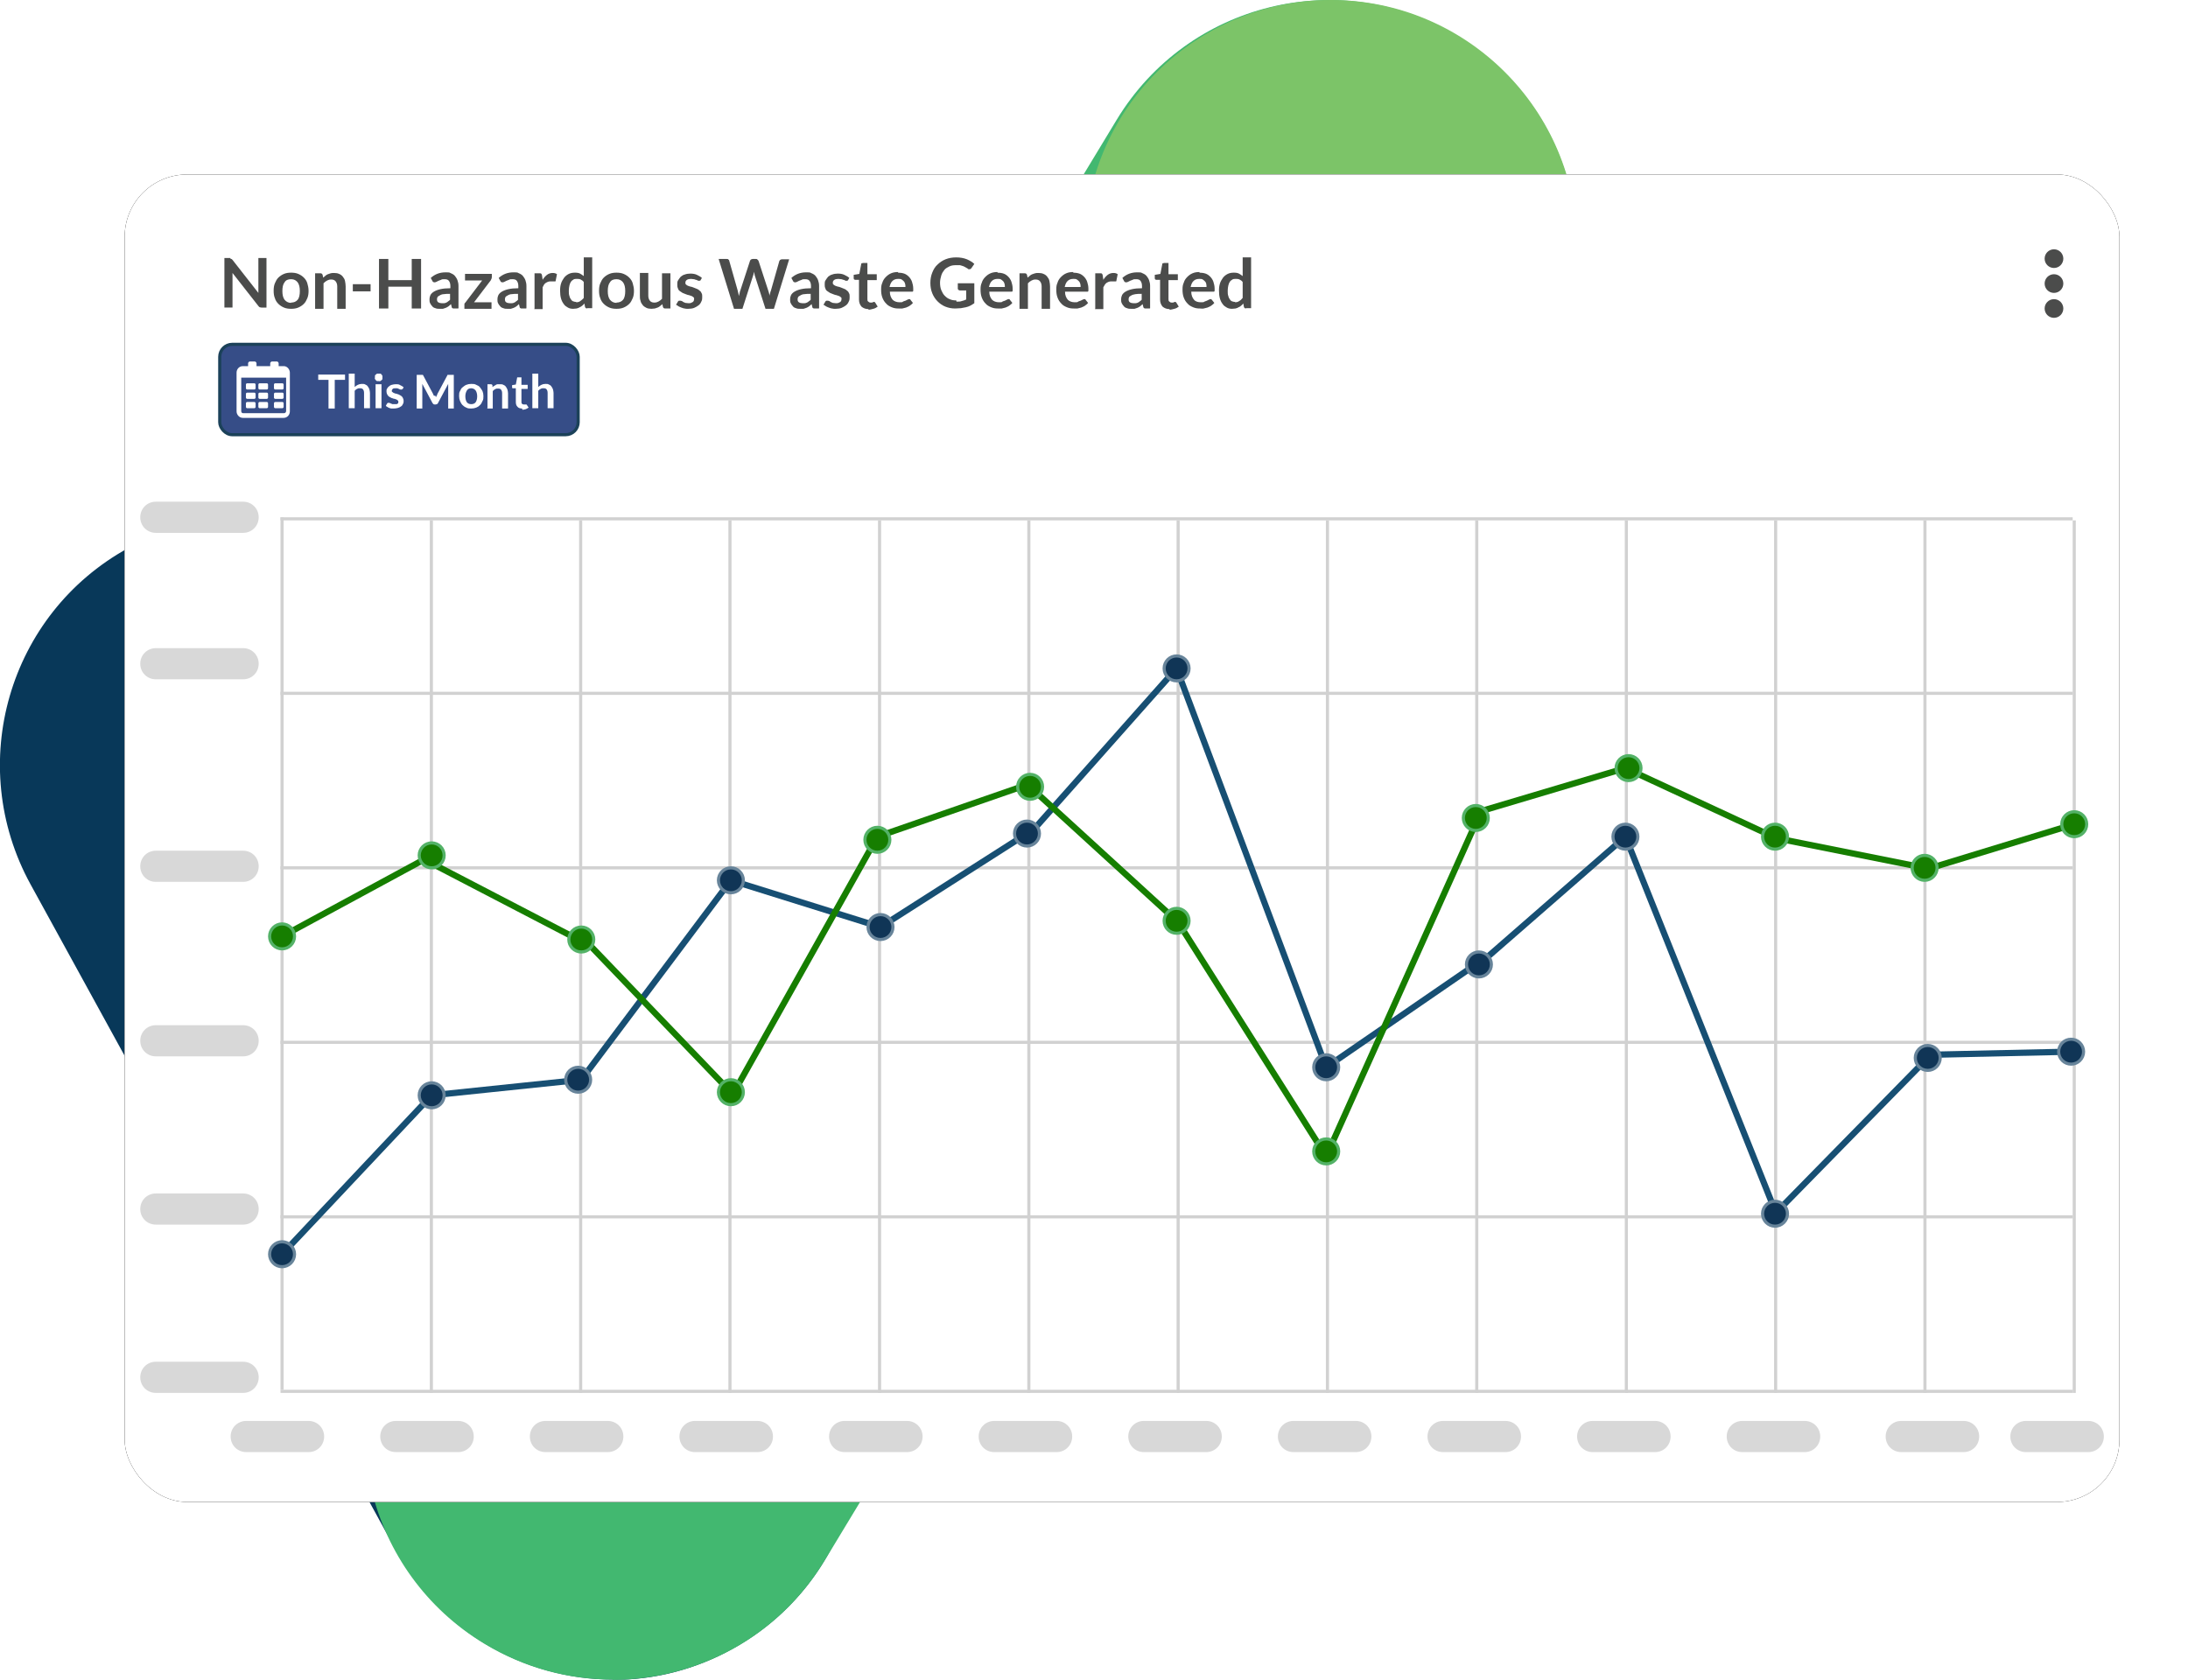 <?xml version="1.0" encoding="UTF-8"?>
<svg id="Layer_1" xmlns="http://www.w3.org/2000/svg" xmlns:xlink="http://www.w3.org/1999/xlink" version="1.1" viewBox="0 0 702 539">
  <!-- Generator: Adobe Illustrator 29.8.2, SVG Export Plug-In . SVG Version: 2.1.1 Build 3)  -->
  <defs>
    <style>
      .st0 {
        stroke: #d1d1d1;
      }

      .st0, .st1, .st2, .st3 {
        fill: none;
        stroke-linecap: square;
      }

      .st1 {
        stroke: #167e00;
      }

      .st1, .st2 {
        stroke-width: 2px;
      }

      .st2 {
        stroke: #174f73;
      }

      .st4 {
        fill-rule: evenodd;
      }

      .st4, .st5 {
        fill: #d8d8d8;
      }

      .st6 {
        fill: #167e00;
        stroke: #53b267;
      }

      .st7 {
        fill: #7cc468;
      }

      .st8 {
        isolation: isolate;
      }

      .st9 {
        fill: #364d87;
        stroke: #1b4159;
      }

      .st10 {
        fill: #103556;
        stroke: #67849a;
      }

      .st11 {
        filter: url(#filter-2);
      }

      .st12 {
        fill: #fff;
      }

      .st13 {
        fill: #42b870;
      }

      .st14 {
        fill: #4b4c4b;
      }

      .st3 {
        stroke: #979797;
      }

      .st15 {
        fill: #083859;
      }
    </style>
    <filter id="filter-2" x="-5.2%" y="-7.7%" width="110.3%" height="115.5%">
      <feMorphology in="SourceAlpha" operator="dilate" radius="1" result="shadowSpreadOuter1"/>
      <feOffset dx="0" dy="0" in="shadowSpreadOuter1" result="shadowOffsetOuter1"/>
      <feGaussianBlur in="shadowOffsetOuter1" result="shadowBlurOuter1" stdDeviation="10"/>
      <feColorMatrix in="shadowBlurOuter1" values="0 0 0 0 0   0 0 0 0 0   0 0 0 0 0  0 0 0 0.25 0"/>
    </filter>
  </defs>
  <g id="Page-1">
    <g id="Frame-4">
      <g id="dashboard-panel-1">
        <g id="evaluater-icon">
          <path id="Path" class="st15" d="M196.8,539c-28,0-55.1-14.9-69.6-41.2L9.8,283.8c-21.1-38.5-7.1-86.8,31.3-107.9,38.4-21.2,86.6-7.1,107.7,31.4l117.4,214c21.1,38.5,7.1,86.8-31.3,107.9-12.1,6.7-25.2,9.9-38.1,9.9"/>
          <path id="Path1" data-name="Path" class="st13" d="M196.5,539c-14,0-28.2-3.7-41.1-11.5-37.6-22.7-49.7-71.6-26.9-109.2L358.3,38.4C381.1.8,429.9-11.2,467.6,11.5c37.6,22.7,49.7,71.6,26.9,109.2l-229.8,379.9c-14.9,24.8-41.2,38.5-68.2,38.5"/>
          <path id="Path2" data-name="Path" class="st7" d="M506,79c0,43.6-35.4,79-79,79s-79-35.4-79-79S383.4,0,427,0s79,35.4,79,79"/>
        </g>
        <g id="line-chart-non-hazardous-waste">
          <rect id="Rectangle-7" class="st5" x="40" y="56" width="640" height="426" rx="20" ry="20"/>
          <g id="Group">
            <line id="Line-14" class="st3" x1="70.5" y1="389.5" x2="649.5" y2="389.5"/>
            <g id="Rectangle-Copy">
              <g class="st11">
                <rect id="path-1" x="40" y="56" width="640" height="426" rx="20" ry="20"/>
              </g>
              <rect id="path-11" data-name="path-1" class="st12" x="40" y="56" width="640" height="426" rx="20" ry="20"/>
            </g>
            <rect id="Rectangle-4-Copy" class="st9" x="70.5" y="110.5" width="115" height="29" rx="4" ry="4"/>
            <path id="Shape" class="st12" d="M91.1,117.5h-1.7v-.9c0-.3-.3-.6-.6-.6h-1.5c-.3,0-.6.3-.6.6v.9h-4.4v-.9c0-.3-.3-.6-.6-.6h-1.5c-.3,0-.6.3-.6.6v.9h-1.7c-1.1,0-2,.9-2,2.1v12.4c0,1.1.9,2.1,2,2.1h13.1c1.1,0,2-.9,2-2.1v-12.4c0-1.1-.9-2.1-1.9-2.1h0ZM91.1,132.6h-13.1c-.4,0-.6-.3-.6-.7v-10.7h14.4v10.7c0,.4-.3.7-.7.7h0Z"/>
            <path id="Path3" data-name="Path" class="st12" d="M81.6,123h-2.3c-.2,0-.4.2-.4.4v1.2c0,.2.2.4.4.4h2.3c.2,0,.4-.2.4-.4v-1.2c0-.2-.2-.4-.4-.4h0Z"/>
            <path id="Path4" data-name="Path" class="st12" d="M85.6,123h-2.3c-.2,0-.4.2-.4.4v1.2c0,.2.2.4.4.4h2.3c.2,0,.4-.2.4-.4v-1.2c0-.2-.2-.4-.4-.4h0Z"/>
            <path id="Path5" data-name="Path" class="st12" d="M90.6,123h-2.3c-.2,0-.4.2-.4.4v1.2c0,.2.2.4.4.4h2.3c.2,0,.4-.2.4-.4v-1.2c0-.2-.2-.4-.4-.4h0Z"/>
            <path id="Path6" data-name="Path" class="st12" d="M81.6,126h-2.3c-.2,0-.4.2-.4.4v1.2c0,.2.2.4.4.4h2.3c.2,0,.4-.2.4-.4v-1.2c0-.2-.2-.4-.4-.4h0Z"/>
            <path id="Path7" data-name="Path" class="st12" d="M85.6,126h-2.3c-.2,0-.4.2-.4.4v1.2c0,.2.2.4.4.4h2.3c.2,0,.4-.2.4-.4v-1.2c0-.2-.2-.4-.4-.4Z"/>
            <path id="Path8" data-name="Path" class="st12" d="M90.6,126h-2.3c-.2,0-.4.2-.4.4v1.2c0,.2.2.4.4.4h2.3c.2,0,.4-.2.4-.4v-1.2c0-.2-.2-.4-.4-.4Z"/>
            <path id="Path9" data-name="Path" class="st12" d="M81.6,129h-2.3c-.2,0-.4.2-.4.4v1.2c0,.2.2.4.4.4h2.3c.2,0,.4-.2.4-.4v-1.2c0-.2-.2-.4-.4-.4h0Z"/>
            <path id="Path10" data-name="Path" class="st12" d="M85.6,129h-2.3c-.2,0-.4.2-.4.4v1.2c0,.2.2.4.4.4h2.3c.2,0,.4-.2.4-.4v-1.2c0-.2-.2-.4-.4-.4Z"/>
            <path id="Path11" data-name="Path" class="st12" d="M90.6,129h-2.3c-.2,0-.4.2-.4.4v1.2c0,.2.2.4.4.4h2.3c.2,0,.4-.2.4-.4v-1.2c0-.2-.2-.4-.4-.4Z"/>
            <g id="This-Month" class="st8">
              <g class="st8">
                <path class="st12" d="M110.7,120.2v1.7h-3.3v9.2h-2v-9.2h-3.3v-1.7h8.6Z"/>
                <path class="st12" d="M111.9,131v-11.1h1.9v4.3c.3-.3.6-.5,1-.7.4-.2.8-.3,1.3-.3s.8,0,1.1.2c.3.1.6.3.8.6.2.3.4.6.5.9.1.4.2.8.2,1.2v4.9h-1.9v-4.9c0-.5-.1-.8-.3-1.1-.2-.3-.5-.4-1-.4s-.6,0-.9.2c-.3.1-.5.3-.8.6v5.6h-1.9Z"/>
                <path class="st12" d="M122.7,121.1c0,.2,0,.3,0,.5s-.2.3-.3.4c-.1.1-.2.2-.4.3s-.3,0-.5,0-.3,0-.5,0c-.1,0-.3-.1-.4-.3-.1-.1-.2-.2-.3-.4s0-.3,0-.5,0-.3,0-.5c0-.1.1-.3.3-.4.1-.1.2-.2.4-.3.1,0,.3,0,.5,0s.3,0,.5,0,.3.1.4.3c.1.1.2.2.3.4,0,.1,0,.3,0,.5ZM122.4,123.3v7.7h-1.9v-7.7h1.9Z"/>
                <path class="st12" d="M129.1,124.8c0,0-.1.1-.2.2s-.1,0-.2,0-.2,0-.3,0-.2-.1-.4-.2c-.1,0-.3-.1-.5-.2-.2,0-.4,0-.6,0-.4,0-.7,0-.9.2s-.3.4-.3.6,0,.3.2.4.2.2.4.3c.2,0,.4.2.6.2.2,0,.5.1.7.2.2,0,.5.2.7.3.2.1.4.2.6.4s.3.3.4.6c.1.2.2.5.2.8s0,.7-.2,1c-.1.3-.3.6-.6.8-.3.2-.6.4-1,.5s-.8.2-1.3.2-.5,0-.8,0c-.3,0-.5-.1-.7-.2-.2,0-.4-.2-.6-.3-.2-.1-.4-.2-.5-.4l.4-.7c0,0,.1-.1.2-.2s.2,0,.3,0,.2,0,.3,0c.1,0,.2.1.4.2.1,0,.3.1.5.2.2,0,.4,0,.7,0s.4,0,.6,0c.2,0,.3-.1.4-.2.1,0,.2-.2.2-.3,0-.1,0-.2,0-.3,0-.2,0-.3-.2-.4-.1-.1-.2-.2-.4-.3-.2,0-.4-.2-.6-.2s-.5-.1-.7-.2c-.2,0-.5-.2-.7-.3s-.4-.2-.6-.4c-.2-.2-.3-.4-.4-.6s-.2-.5-.2-.9,0-.6.2-.9.3-.5.6-.7c.2-.2.5-.4.9-.5.4-.1.8-.2,1.3-.2s1,0,1.4.3c.4.2.8.4,1.1.7l-.4.7Z"/>
                <path class="st12" d="M139.7,127c0,.2.1.3.2.5,0-.2.1-.4.2-.5s.2-.3.2-.5l3.2-6c0,0,0-.1.1-.2s0,0,.1,0c0,0,.1,0,.2,0,0,0,.1,0,.2,0h1.5v10.8h-1.8v-7c0-.1,0-.3,0-.4,0-.2,0-.3,0-.5l-3.3,6.2c0,.1-.2.2-.3.3-.1,0-.3.1-.4.1h-.3c-.2,0-.3,0-.4-.1s-.2-.2-.3-.3l-3.3-6.2c0,.2,0,.3,0,.5,0,.2,0,.3,0,.4v7h-1.8v-10.8h1.5c0,0,.2,0,.2,0,0,0,.1,0,.2,0,0,0,.1,0,.1,0s0,.1.1.2l3.2,6c0,.2.2.3.2.5Z"/>
                <path class="st12" d="M151.2,123.2c.6,0,1.1,0,1.6.3.5.2.9.4,1.2.8s.6.8.8,1.2c.2.5.3,1,.3,1.6s0,1.2-.3,1.6c-.2.5-.4.9-.8,1.3s-.7.6-1.2.8c-.5.2-1,.3-1.6.3s-1.1,0-1.6-.3c-.5-.2-.9-.5-1.2-.8s-.6-.8-.8-1.3c-.2-.5-.3-1-.3-1.6s0-1.2.3-1.6c.2-.5.4-.9.8-1.2s.7-.6,1.2-.8c.5-.2,1-.3,1.6-.3ZM151.2,129.7c.6,0,1.1-.2,1.4-.6.3-.4.5-1.1.5-1.9s-.2-1.5-.5-1.9c-.3-.4-.8-.7-1.4-.7s-1.1.2-1.4.7-.5,1.1-.5,1.9.2,1.5.5,1.9.8.6,1.4.6Z"/>
                <path class="st12" d="M156.4,131v-7.7h1.1c.2,0,.4.1.5.3v.6c.3-.2.4-.3.6-.4.2-.1.4-.2.5-.3s.4-.2.6-.2c.2,0,.5,0,.7,0,.4,0,.8,0,1.1.2.3.1.6.3.8.6.2.3.4.6.5.9.1.4.2.8.2,1.2v4.9h-1.9v-4.9c0-.5-.1-.8-.3-1.1-.2-.3-.5-.4-1-.4s-.6,0-.9.2c-.3.1-.5.3-.8.6v5.6h-1.9Z"/>
                <path class="st12" d="M167.5,131.1c-.7,0-1.2-.2-1.5-.6-.4-.4-.5-.9-.5-1.6v-4.3h-.8c-.1,0-.2,0-.3,0,0,0-.1-.2-.1-.3v-.7l1.2-.2.4-2.1c0,0,0-.2.1-.2,0,0,.2,0,.3,0h1v2.4h2v1.3h-2v4.2c0,.2,0,.4.2.6.1.1.3.2.5.2s.2,0,.3,0c0,0,.1,0,.2,0,0,0,.1,0,.2,0s0,0,.1,0,.1,0,.1,0c0,0,0,0,.1.1l.6.9c-.3.2-.6.4-.9.5-.4.1-.7.2-1.1.2Z"/>
                <path class="st12" d="M170.8,131v-11.1h1.9v4.3c.3-.3.6-.5,1-.7.4-.2.8-.3,1.3-.3s.8,0,1.1.2c.3.1.6.3.8.6.2.3.4.6.5.9.1.4.2.8.2,1.2v4.9h-1.9v-4.9c0-.5-.1-.8-.3-1.1-.2-.3-.5-.4-1-.4s-.6,0-.9.2c-.3.1-.5.3-.8.6v5.6h-1.9Z"/>
              </g>
            </g>
            <line id="Line" class="st0" x1="90.5" y1="166.5" x2="90.5" y2="445.5"/>
            <line id="Line-Copy" class="st0" x1="138.4" y1="167.5" x2="138.4" y2="446.5"/>
            <line id="Line-Copy-2" class="st0" x1="186.3" y1="167.5" x2="186.3" y2="446.5"/>
            <line id="Line-Copy-3" class="st0" x1="234.2" y1="167.5" x2="234.2" y2="446.5"/>
            <line id="Line-Copy-4" class="st0" x1="282.2" y1="167.5" x2="282.2" y2="446.5"/>
            <line id="Line-Copy-5" class="st0" x1="330.1" y1="167.5" x2="330.1" y2="446.5"/>
            <line id="Line-Copy-6" class="st0" x1="378" y1="167.5" x2="378" y2="446.5"/>
            <line id="Line-Copy-7" class="st0" x1="425.9" y1="167.5" x2="425.9" y2="446.5"/>
            <line id="Line-Copy-8" class="st0" x1="473.8" y1="167.5" x2="473.8" y2="446.5"/>
            <line id="Line-Copy-9" class="st0" x1="521.8" y1="167.5" x2="521.8" y2="446.5"/>
            <line id="Line-Copy-10" class="st0" x1="569.7" y1="167.5" x2="569.7" y2="446.5"/>
            <line id="Line-Copy-11" class="st0" x1="617.6" y1="167.5" x2="617.6" y2="446.5"/>
            <line id="Line-Copy-12" class="st0" x1="665.5" y1="167.5" x2="665.5" y2="446.5"/>
            <line id="Line1" data-name="Line" class="st0" x1="664.5" y1="446.5" x2="90.5" y2="446.5"/>
            <line id="Line-15" class="st0" x1="664.5" y1="390.5" x2="90.5" y2="390.5"/>
            <line id="Line-15-Copy" class="st0" x1="664.5" y1="334.5" x2="90.5" y2="334.5"/>
            <line id="Line-15-Copy-2" class="st0" x1="664.5" y1="278.5" x2="90.5" y2="278.5"/>
            <line id="Line-15-Copy-3" class="st0" x1="664.5" y1="222.5" x2="90.5" y2="222.5"/>
            <line id="Line-15-Copy-4" class="st0" x1="664.5" y1="166.5" x2="90.5" y2="166.5"/>
            <g id="Non-Hazardous-Waste" class="st8">
              <g class="st8">
                <path class="st14" d="M74,83.1c0,0,.2,0,.2,0,0,0,.1,0,.2.1,0,0,.1.1.2.2l8.3,10.6c0-.3,0-.5,0-.8,0-.2,0-.5,0-.7v-9.7h2.6v15.9h-1.5c-.2,0-.4,0-.6-.1-.2,0-.3-.2-.5-.4l-8.3-10.6c0,.2,0,.5,0,.7,0,.2,0,.4,0,.6v9.8h-2.6v-15.9h1.6c.1,0,.2,0,.3,0Z"/>
                <path class="st14" d="M93.4,87.5c.8,0,1.6.1,2.3.4s1.3.7,1.8,1.2c.5.5.9,1.1,1.1,1.8s.4,1.5.4,2.4-.1,1.7-.4,2.4-.6,1.3-1.1,1.8-1.1.9-1.8,1.2-1.5.4-2.3.4-1.6-.1-2.3-.4c-.7-.3-1.3-.7-1.8-1.2-.5-.5-.9-1.1-1.1-1.8-.3-.7-.4-1.5-.4-2.4s.1-1.7.4-2.4c.3-.7.6-1.3,1.1-1.8.5-.5,1.1-.9,1.8-1.2.7-.3,1.5-.4,2.3-.4ZM93.4,97.1c.9,0,1.6-.3,2.1-.9s.7-1.6.7-2.8-.2-2.1-.7-2.8c-.5-.6-1.1-1-2.1-1s-1.7.3-2.1,1c-.5.6-.7,1.6-.7,2.8s.2,2.1.7,2.8c.5.6,1.2,1,2.1,1Z"/>
                <path class="st14" d="M101.1,99v-11.3h1.7c.4,0,.6.2.7.5l.2.9c.2-.2.5-.4.7-.6s.5-.4.8-.5c.3-.1.6-.2.9-.3s.7-.1,1.1-.1c.6,0,1.2.1,1.6.3.5.2.9.5,1.2.9s.6.8.7,1.4.2,1.1.2,1.7v7.2h-2.7v-7.2c0-.7-.2-1.2-.5-1.6-.3-.4-.8-.6-1.4-.6s-.9.1-1.3.3c-.4.2-.8.5-1.2.9v8.2h-2.7Z"/>
                <path class="st14" d="M113.2,91.2h5.7v2.3h-5.7v-2.3Z"/>
                <path class="st14" d="M135.1,99h-3v-7h-7.5v7h-3v-15.9h3v6.8h7.5v-6.8h3v15.9Z"/>
                <path class="st14" d="M147,99h-1.2c-.3,0-.5,0-.6-.1-.1,0-.3-.2-.3-.5l-.2-.8c-.3.3-.6.5-.8.7-.3.2-.6.4-.9.5-.3.1-.6.2-.9.3-.3,0-.7,0-1.1,0s-.9,0-1.3-.2c-.4-.1-.8-.3-1-.6-.3-.3-.5-.6-.7-1-.2-.4-.2-.8-.2-1.3s.1-.8.3-1.3c.2-.4.6-.8,1.1-1.1.5-.3,1.2-.6,2.1-.8s1.9-.3,3.2-.3v-.7c0-.8-.2-1.3-.5-1.7-.3-.4-.8-.5-1.4-.5s-.8,0-1.1.2c-.3.1-.5.2-.8.3-.2.1-.4.2-.6.3-.2.1-.4.2-.6.2s-.3,0-.5-.1c-.1,0-.2-.2-.3-.4l-.5-.9c1.3-1.2,2.9-1.8,4.7-1.8s1.2.1,1.8.3c.5.2,1,.5,1.3.9s.6.8.8,1.4.3,1.1.3,1.8v7.1ZM141.7,97.3c.3,0,.5,0,.8,0,.2,0,.5-.1.7-.2.2-.1.4-.2.6-.4.2-.1.4-.3.6-.5v-1.9c-.8,0-1.5,0-2,.1-.5,0-1,.2-1.3.4s-.6.3-.7.5c-.1.2-.2.4-.2.7,0,.5.1.8.4,1,.3.2.7.3,1.1.3Z"/>
                <path class="st14" d="M157.8,88.8c0,.2,0,.4-.1.6,0,.2-.2.3-.2.5l-5.4,7.1h5.6v2.1h-8.7v-1.1c0-.1,0-.3,0-.4,0-.2.1-.3.3-.5l5.4-7.1h-5.5v-2.1h8.6v1.1Z"/>
                <path class="st14" d="M168.8,99h-1.2c-.3,0-.5,0-.6-.1-.1,0-.3-.2-.3-.5l-.2-.8c-.3.3-.6.5-.8.7-.3.2-.6.4-.9.5-.3.1-.6.2-.9.3-.3,0-.7,0-1.1,0s-.9,0-1.3-.2c-.4-.1-.8-.3-1-.6-.3-.3-.5-.6-.7-1-.2-.4-.2-.8-.2-1.3s.1-.8.3-1.3c.2-.4.6-.8,1.1-1.1.5-.3,1.2-.6,2.1-.8s1.9-.3,3.2-.3v-.7c0-.8-.2-1.3-.5-1.7-.3-.4-.8-.5-1.4-.5s-.8,0-1.1.2c-.3.1-.5.2-.8.3-.2.1-.4.2-.6.3-.2.1-.4.2-.6.2s-.3,0-.5-.1c-.1,0-.2-.2-.3-.4l-.5-.9c1.3-1.2,2.9-1.8,4.7-1.8s1.2.1,1.8.3c.5.2,1,.5,1.3.9s.6.8.8,1.4.3,1.1.3,1.8v7.1ZM163.5,97.3c.3,0,.5,0,.8,0,.2,0,.5-.1.7-.2.2-.1.4-.2.6-.4.2-.1.4-.3.6-.5v-1.9c-.8,0-1.5,0-2,.1-.5,0-1,.2-1.3.4s-.6.3-.7.5c-.1.2-.2.4-.2.7,0,.5.1.8.4,1,.3.2.7.3,1.1.3Z"/>
                <path class="st14" d="M171.5,99v-11.3h1.6c.3,0,.5,0,.6.2.1.1.2.3.2.5l.2,1.4c.4-.7.9-1.2,1.4-1.6.5-.4,1.2-.6,1.8-.6s1,.1,1.4.4l-.4,2c0,.1,0,.2-.1.3,0,0-.2,0-.3,0s-.3,0-.5,0c-.2,0-.4,0-.8,0-.6,0-1,.2-1.5.5s-.7.8-1,1.4v7h-2.7Z"/>
                <path class="st14" d="M188.4,99c-.4,0-.6-.2-.7-.5l-.2-1.1c-.2.3-.5.5-.7.7-.3.2-.5.4-.8.5-.3.2-.6.3-1,.4-.3,0-.7.1-1.1.1-.6,0-1.2-.1-1.7-.4-.5-.3-1-.6-1.3-1.1-.4-.5-.7-1.1-.9-1.8-.2-.7-.3-1.5-.3-2.5s.1-1.6.3-2.3c.2-.7.6-1.3,1-1.9.4-.5.9-.9,1.5-1.2.6-.3,1.3-.4,2-.4s1.2.1,1.6.3c.4.2.8.5,1.2.8v-6h2.7v16.3h-1.7ZM184.8,97c.6,0,1-.1,1.4-.4s.8-.6,1.1-1v-5.1c-.3-.4-.6-.6-1-.8-.4-.2-.8-.2-1.2-.2s-.8,0-1.1.2c-.3.2-.6.4-.8.7-.2.3-.4.7-.5,1.2-.1.5-.2,1-.2,1.7s0,1.2.2,1.7c.1.5.3.8.5,1.1.2.3.4.5.7.6.3.1.6.2,1,.2Z"/>
                <path class="st14" d="M197.8,87.5c.8,0,1.6.1,2.3.4s1.3.7,1.8,1.2c.5.5.9,1.1,1.1,1.8s.4,1.5.4,2.4-.1,1.7-.4,2.4-.6,1.3-1.1,1.8-1.1.9-1.8,1.2-1.5.4-2.3.4-1.6-.1-2.3-.4c-.7-.3-1.3-.7-1.8-1.2-.5-.5-.9-1.1-1.1-1.8-.3-.7-.4-1.5-.4-2.4s.1-1.7.4-2.4c.3-.7.6-1.3,1.1-1.8.5-.5,1.1-.9,1.8-1.2.7-.3,1.5-.4,2.3-.4ZM197.8,97.1c.9,0,1.6-.3,2.1-.9s.7-1.6.7-2.8-.2-2.1-.7-2.8c-.5-.6-1.1-1-2.1-1s-1.7.3-2.1,1c-.5.6-.7,1.6-.7,2.8s.2,2.1.7,2.8c.5.6,1.2,1,2.1,1Z"/>
                <path class="st14" d="M208,87.7v7.2c0,.7.2,1.2.5,1.6.3.4.8.6,1.4.6s.9-.1,1.3-.3.8-.5,1.2-.9v-8.2h2.7v11.3h-1.7c-.4,0-.6-.2-.7-.5l-.2-.9c-.2.2-.5.5-.7.6-.2.2-.5.4-.8.5-.3.1-.6.2-.9.3-.3,0-.7.1-1.1.1-.6,0-1.2-.1-1.6-.3s-.9-.5-1.2-.9c-.3-.4-.6-.8-.7-1.4-.2-.5-.2-1.1-.2-1.7v-7.2h2.7Z"/>
                <path class="st14" d="M224.7,89.9c0,.1-.2.2-.2.2,0,0-.2,0-.3,0s-.3,0-.4-.1-.3-.2-.5-.2c-.2,0-.4-.2-.7-.2-.3,0-.6-.1-.9-.1-.5,0-1,.1-1.3.3-.3.2-.5.5-.5.9s0,.4.2.6.4.3.6.4.6.2.9.3c.3,0,.7.2,1,.3s.7.3,1,.4.6.3.9.6c.3.2.5.5.6.8.2.3.2.7.2,1.2s0,1-.3,1.5c-.2.5-.5.9-.9,1.2-.4.3-.9.6-1.4.8s-1.2.3-1.9.3-.8,0-1.1-.1c-.4,0-.7-.2-1.1-.3-.3-.1-.7-.3-.9-.4-.3-.2-.5-.4-.8-.5l.6-1c0-.1.2-.2.3-.3.1,0,.2,0,.4,0s.3,0,.5.1c.2,0,.3.2.5.3.2.1.4.2.7.3.3,0,.6.1,1,.1s.6,0,.8-.1.4-.2.6-.3c.1-.1.3-.3.3-.4,0-.2.1-.3.1-.5,0-.3,0-.5-.2-.6-.2-.2-.4-.3-.6-.4-.3-.1-.6-.2-.9-.3-.3,0-.7-.2-1-.3s-.7-.3-1-.4c-.3-.2-.6-.4-.9-.6-.3-.2-.5-.5-.6-.9-.2-.4-.2-.8-.2-1.3s0-.9.3-1.3.5-.8.8-1.1c.4-.3.8-.6,1.3-.7.5-.2,1.1-.3,1.8-.3s1.5.1,2.1.4c.6.3,1.2.6,1.6,1l-.6,1Z"/>
                <path class="st14" d="M230.6,83.1h2.5c.3,0,.5,0,.6.2.2.1.3.3.3.5l2.7,9.5c0,.2.1.5.2.8,0,.3.1.6.2.9,0-.3.1-.6.2-.9,0-.3.1-.5.2-.8l3.1-9.5c0-.2.2-.3.3-.5.2-.1.4-.2.6-.2h.9c.3,0,.5,0,.6.2.2.1.3.3.4.5l3.1,9.5c.2.5.3,1,.4,1.6,0-.3.1-.6.2-.8,0-.3.1-.5.2-.7l2.7-9.5c0-.2.2-.3.3-.5.2-.1.4-.2.6-.2h2.3l-4.9,15.9h-2.7l-3.5-10.9c0-.1,0-.3-.1-.5,0-.2,0-.3-.1-.5,0,.2,0,.4-.1.5,0,.2,0,.3-.1.5l-3.5,10.9h-2.7l-4.9-15.9Z"/>
                <path class="st14" d="M262.7,99h-1.2c-.3,0-.5,0-.6-.1-.1,0-.3-.2-.3-.5l-.2-.8c-.3.3-.6.5-.8.7-.3.2-.6.4-.9.5-.3.1-.6.2-.9.3-.3,0-.7,0-1.1,0s-.9,0-1.3-.2c-.4-.1-.8-.3-1-.6-.3-.3-.5-.6-.7-1-.2-.4-.2-.8-.2-1.3s.1-.8.3-1.3c.2-.4.6-.8,1.1-1.1.5-.3,1.2-.6,2.1-.8s1.9-.3,3.2-.3v-.7c0-.8-.2-1.3-.5-1.7-.3-.4-.8-.5-1.4-.5s-.8,0-1.1.2c-.3.1-.5.2-.8.3-.2.1-.4.2-.6.3-.2.1-.4.2-.6.2s-.3,0-.5-.1c-.1,0-.2-.2-.3-.4l-.5-.9c1.3-1.2,2.9-1.8,4.7-1.8s1.2.1,1.8.3c.5.2,1,.5,1.3.9s.6.8.8,1.4.3,1.1.3,1.8v7.1ZM257.4,97.3c.3,0,.5,0,.8,0,.2,0,.5-.1.7-.2.2-.1.4-.2.6-.4.2-.1.4-.3.6-.5v-1.9c-.8,0-1.5,0-2,.1-.5,0-1,.2-1.3.4s-.6.3-.7.5c-.1.2-.2.4-.2.7,0,.5.1.8.4,1,.3.2.7.3,1.1.3Z"/>
                <path class="st14" d="M272,89.9c0,.1-.2.2-.2.2,0,0-.2,0-.3,0s-.3,0-.4-.1-.3-.2-.5-.2c-.2,0-.4-.2-.7-.2-.3,0-.6-.1-.9-.1-.5,0-1,.1-1.3.3-.3.2-.5.5-.5.9s0,.4.2.6.4.3.6.4.6.2.9.3c.3,0,.7.2,1,.3s.7.3,1,.4.6.3.9.6c.3.2.5.5.6.8.2.3.2.7.2,1.2s0,1-.3,1.5c-.2.5-.5.9-.9,1.2-.4.3-.9.6-1.4.8s-1.2.3-1.9.3-.8,0-1.1-.1c-.4,0-.7-.2-1.1-.3-.3-.1-.7-.3-.9-.4-.3-.2-.5-.4-.8-.5l.6-1c0-.1.2-.2.3-.3.1,0,.2,0,.4,0s.3,0,.5.1c.2,0,.3.2.5.3.2.1.4.2.7.3.3,0,.6.1,1,.1s.6,0,.8-.1.4-.2.6-.3c.1-.1.3-.3.3-.4,0-.2.1-.3.1-.5,0-.3,0-.5-.2-.6-.2-.2-.4-.3-.6-.4-.3-.1-.6-.2-.9-.3-.3,0-.7-.2-1-.3s-.7-.3-1-.4c-.3-.2-.6-.4-.9-.6-.3-.2-.5-.5-.6-.9-.2-.4-.2-.8-.2-1.3s0-.9.3-1.3.5-.8.8-1.1c.4-.3.8-.6,1.3-.7.5-.2,1.1-.3,1.8-.3s1.5.1,2.1.4c.6.3,1.2.6,1.6,1l-.6,1Z"/>
                <path class="st14" d="M278.7,99.2c-1,0-1.7-.3-2.3-.8-.5-.6-.8-1.3-.8-2.3v-6.3h-1.1c-.1,0-.3,0-.4-.1-.1,0-.2-.2-.2-.4v-1.1l1.8-.3.6-3.1c0-.1,0-.3.2-.3.1,0,.2-.1.4-.1h1.4v3.6h3v1.9h-3v6.1c0,.4,0,.6.3.8.2.2.4.3.7.3s.3,0,.4,0c.1,0,.2,0,.3-.1,0,0,.2,0,.2-.1,0,0,.1,0,.2,0s.1,0,.2,0c0,0,.1.1.2.2l.8,1.3c-.4.3-.9.6-1.4.7s-1,.3-1.6.3Z"/>
                <path class="st14" d="M288.1,87.5c.7,0,1.4.1,2,.3s1.1.6,1.5,1c.4.4.8,1,1,1.6.2.6.4,1.4.4,2.2s0,.4,0,.5c0,.1,0,.2,0,.3,0,0-.1.1-.2.2,0,0-.2,0-.3,0h-7c0,1.2.4,2,.9,2.6.5.5,1.3.8,2.2.8s.8,0,1.1-.2.6-.2.8-.3c.2-.1.4-.2.6-.3.2-.1.4-.2.5-.2s.2,0,.3,0,.2.1.2.2l.8,1c-.3.4-.6.6-1,.9s-.8.4-1.2.6c-.4.1-.8.2-1.2.3-.4,0-.8,0-1.2,0-.8,0-1.5-.1-2.2-.4-.7-.3-1.3-.6-1.8-1.2-.5-.5-.9-1.1-1.2-1.9s-.4-1.6-.4-2.6.1-1.5.4-2.2c.2-.7.6-1.3,1.1-1.8.5-.5,1-.9,1.7-1.2.7-.3,1.4-.4,2.3-.4ZM288.2,89.5c-.8,0-1.4.2-1.9.7s-.7,1.1-.9,1.9h5.1c0-.4,0-.7-.1-1s-.2-.6-.4-.8c-.2-.2-.4-.4-.7-.6s-.7-.2-1.1-.2Z"/>
                <path class="st14" d="M306.9,96.8c.7,0,1.2,0,1.7-.2.5-.1,1-.3,1.4-.5v-2.9h-2c-.2,0-.3,0-.5-.2s-.2-.2-.2-.4v-1.7h5.3v6.4c-.4.3-.8.5-1.3.8-.4.2-.9.4-1.4.5-.5.1-1,.2-1.6.3-.6,0-1.2.1-1.8.1-1.2,0-2.2-.2-3.2-.6-1-.4-1.8-1-2.5-1.7-.7-.7-1.3-1.6-1.7-2.6-.4-1-.6-2.1-.6-3.3s.2-2.3.6-3.3c.4-1,.9-1.9,1.7-2.6.7-.7,1.6-1.3,2.6-1.7,1-.4,2.2-.6,3.4-.6s2.4.2,3.4.6c.9.4,1.8.9,2.4,1.5l-.9,1.3c-.2.3-.4.4-.7.4s-.4,0-.5-.2c-.2-.1-.5-.3-.7-.4-.2-.1-.5-.3-.8-.4-.3-.1-.6-.2-1-.3-.4,0-.8,0-1.3,0-.8,0-1.5.1-2.1.4s-1.2.6-1.6,1.1-.8,1.1-1,1.8c-.2.7-.4,1.5-.4,2.3s.1,1.7.4,2.4c.3.7.6,1.3,1.1,1.8s1,.9,1.6,1.1c.6.3,1.3.4,2.1.4Z"/>
                <path class="st14" d="M320,87.5c.7,0,1.4.1,2,.3s1.1.6,1.5,1c.4.4.8,1,1,1.6.2.6.4,1.4.4,2.2s0,.4,0,.5c0,.1,0,.2,0,.3,0,0-.1.1-.2.2,0,0-.2,0-.3,0h-7c0,1.2.4,2,.9,2.6.5.5,1.3.8,2.2.8s.8,0,1.1-.2.6-.2.8-.3c.2-.1.4-.2.6-.3.2-.1.4-.2.5-.2s.2,0,.3,0,.2.1.2.2l.8,1c-.3.4-.6.6-1,.9s-.8.4-1.2.6c-.4.1-.8.2-1.2.3-.4,0-.8,0-1.2,0-.8,0-1.5-.1-2.2-.4-.7-.3-1.3-.6-1.8-1.2-.5-.5-.9-1.1-1.2-1.9s-.4-1.6-.4-2.6.1-1.5.4-2.2c.2-.7.6-1.3,1.1-1.8.5-.5,1-.9,1.7-1.2.7-.3,1.4-.4,2.3-.4ZM320.1,89.5c-.8,0-1.4.2-1.9.7s-.7,1.1-.9,1.9h5.1c0-.4,0-.7-.1-1s-.2-.6-.4-.8c-.2-.2-.4-.4-.7-.6s-.7-.2-1.1-.2Z"/>
                <path class="st14" d="M327.1,99v-11.3h1.7c.4,0,.6.2.7.5l.2.9c.2-.2.5-.4.7-.6s.5-.4.8-.5c.3-.1.6-.2.9-.3s.7-.1,1.1-.1c.6,0,1.2.1,1.6.3.5.2.9.5,1.2.9s.6.8.7,1.4.2,1.1.2,1.7v7.2h-2.7v-7.2c0-.7-.2-1.2-.5-1.6-.3-.4-.8-.6-1.4-.6s-.9.1-1.3.3c-.4.2-.8.5-1.2.9v8.2h-2.7Z"/>
                <path class="st14" d="M344.3,87.5c.7,0,1.4.1,2,.3s1.1.6,1.5,1c.4.4.8,1,1,1.6.2.6.4,1.4.4,2.2s0,.4,0,.5c0,.1,0,.2,0,.3,0,0-.1.1-.2.2,0,0-.2,0-.3,0h-7c0,1.2.4,2,.9,2.6.5.5,1.3.8,2.2.8s.8,0,1.1-.2.6-.2.8-.3c.2-.1.4-.2.6-.3.2-.1.4-.2.5-.2s.2,0,.3,0,.2.1.2.2l.8,1c-.3.4-.6.6-1,.9s-.8.4-1.2.6c-.4.1-.8.2-1.2.3-.4,0-.8,0-1.2,0-.8,0-1.5-.1-2.2-.4-.7-.3-1.3-.6-1.8-1.2-.5-.5-.9-1.1-1.2-1.9s-.4-1.6-.4-2.6.1-1.5.4-2.2c.2-.7.6-1.3,1.1-1.8.5-.5,1-.9,1.7-1.2.7-.3,1.4-.4,2.3-.4ZM344.4,89.5c-.8,0-1.4.2-1.9.7s-.7,1.1-.9,1.9h5.1c0-.4,0-.7-.1-1s-.2-.6-.4-.8c-.2-.2-.4-.4-.7-.6s-.7-.2-1.1-.2Z"/>
                <path class="st14" d="M351.4,99v-11.3h1.6c.3,0,.5,0,.6.2.1.1.2.3.2.5l.2,1.4c.4-.7.9-1.2,1.4-1.6.5-.4,1.2-.6,1.8-.6s1,.1,1.4.4l-.4,2c0,.1,0,.2-.1.3,0,0-.2,0-.3,0s-.3,0-.5,0c-.2,0-.4,0-.8,0-.6,0-1,.2-1.5.5-.4.3-.7.8-1,1.4v7h-2.7Z"/>
                <path class="st14" d="M368.9,99h-1.2c-.3,0-.5,0-.6-.1s-.3-.2-.3-.5l-.2-.8c-.3.3-.6.5-.8.7-.3.2-.6.4-.9.5s-.6.2-.9.3c-.3,0-.7,0-1.1,0s-.9,0-1.3-.2c-.4-.1-.8-.3-1-.6-.3-.3-.5-.6-.7-1s-.2-.8-.2-1.3.1-.8.3-1.3c.2-.4.6-.8,1.1-1.1.5-.3,1.2-.6,2.1-.8s1.9-.3,3.2-.3v-.7c0-.8-.2-1.3-.5-1.7-.3-.4-.8-.5-1.4-.5s-.8,0-1.1.2c-.3.1-.5.2-.8.3-.2.1-.4.2-.6.3-.2.1-.4.2-.6.2s-.3,0-.5-.1c-.1,0-.2-.2-.3-.4l-.5-.9c1.3-1.2,2.9-1.8,4.7-1.8s1.2.1,1.8.3c.5.2,1,.5,1.3.9s.6.8.8,1.4.3,1.1.3,1.8v7.1ZM363.6,97.3c.3,0,.5,0,.8,0,.2,0,.5-.1.7-.2.2-.1.4-.2.6-.4.2-.1.4-.3.6-.5v-1.9c-.8,0-1.5,0-2,.1s-1,.2-1.3.4-.6.3-.7.5c-.1.2-.2.4-.2.7,0,.5.1.8.4,1,.3.2.7.3,1.1.3Z"/>
                <path class="st14" d="M375.3,99.2c-1,0-1.7-.3-2.3-.8-.5-.6-.8-1.3-.8-2.3v-6.3h-1.1c-.1,0-.3,0-.4-.1-.1,0-.2-.2-.2-.4v-1.1l1.8-.3.6-3.1c0-.1,0-.3.2-.3.1,0,.2-.1.4-.1h1.4v3.6h3v1.9h-3v6.1c0,.4,0,.6.3.8.2.2.4.3.7.3s.3,0,.4,0,.2,0,.3-.1.2,0,.2-.1c0,0,.1,0,.2,0s.1,0,.2,0c0,0,.1.1.2.2l.8,1.3c-.4.3-.9.6-1.4.7s-1,.3-1.6.3Z"/>
                <path class="st14" d="M384.8,87.5c.7,0,1.4.1,2,.3s1.1.6,1.5,1c.4.4.8,1,1,1.6.2.6.4,1.4.4,2.2s0,.4,0,.5c0,.1,0,.2,0,.3,0,0-.1.1-.2.2,0,0-.2,0-.3,0h-7c0,1.2.4,2,.9,2.6s1.3.8,2.2.8.8,0,1.1-.2c.3-.1.6-.2.8-.3.2-.1.4-.2.6-.3.2-.1.4-.2.5-.2s.2,0,.3,0c0,0,.1.1.2.2l.8,1c-.3.4-.6.6-1,.9s-.8.4-1.2.6c-.4.1-.8.2-1.2.3s-.8,0-1.2,0c-.8,0-1.5-.1-2.2-.4-.7-.3-1.3-.6-1.8-1.2-.5-.5-.9-1.1-1.2-1.9s-.4-1.6-.4-2.6.1-1.5.4-2.2c.2-.7.6-1.3,1.1-1.8.5-.5,1-.9,1.7-1.2.7-.3,1.4-.4,2.3-.4ZM384.8,89.5c-.8,0-1.4.2-1.9.7s-.7,1.1-.9,1.9h5.1c0-.4,0-.7-.1-1,0-.3-.2-.6-.4-.8-.2-.2-.4-.4-.7-.6s-.7-.2-1.1-.2Z"/>
                <path class="st14" d="M399.8,99c-.4,0-.6-.2-.7-.5l-.2-1.1c-.2.3-.5.5-.7.7s-.5.4-.8.5c-.3.2-.6.3-1,.4-.3,0-.7.1-1.1.1-.6,0-1.2-.1-1.7-.4-.5-.3-1-.6-1.3-1.1-.4-.5-.7-1.1-.9-1.8-.2-.7-.3-1.5-.3-2.5s.1-1.6.3-2.3c.2-.7.6-1.3,1-1.9.4-.5.9-.9,1.5-1.2.6-.3,1.3-.4,2-.4s1.2.1,1.6.3.8.5,1.2.8v-6h2.7v16.3h-1.7ZM396.2,97c.6,0,1-.1,1.4-.4.4-.2.8-.6,1.1-1v-5.1c-.3-.4-.6-.6-1-.8-.4-.2-.8-.2-1.2-.2s-.8,0-1.1.2c-.3.2-.6.4-.8.7-.2.3-.4.7-.5,1.2s-.2,1-.2,1.7,0,1.2.2,1.7c.1.5.3.8.5,1.1s.4.5.7.6c.3.1.6.2,1,.2Z"/>
              </g>
            </g>
            <g>
              <circle id="Oval-2" class="st14" cx="659" cy="83" r="3"/>
              <circle id="Oval-2-Copy" class="st14" cx="659" cy="91" r="3"/>
              <circle id="Oval-2-Copy-2" class="st14" cx="659" cy="99" r="3"/>
            </g>
            <line id="Line-2" class="st2" x1="90.5" y1="402.5" x2="138.5" y2="351.5"/>
            <line id="Line-3" class="st2" x1="186.5" y1="346.5" x2="138.5" y2="351.5"/>
            <line id="Line-4" class="st2" x1="234.5" y1="282.5" x2="186.5" y2="346.5"/>
            <line id="Line-5" class="st2" x1="282.5" y1="297.5" x2="234.5" y2="282.5"/>
            <line id="Line-6" class="st2" x1="329.5" y1="267.5" x2="282.5" y2="297.5"/>
            <line id="Line-7" class="st2" x1="377.5" y1="214.5" x2="330.5" y2="267.5"/>
            <line id="Line-8" class="st2" x1="425.5" y1="342.5" x2="377.5" y2="214.5"/>
            <line id="Line-9" class="st2" x1="473.5" y1="309.5" x2="425.5" y2="342.5"/>
            <line id="Line-10" class="st2" x1="521.5" y1="268.5" x2="474.5" y2="309.5"/>
            <line id="Line-11" class="st2" x1="569.5" y1="388.5" x2="521.5" y2="268.5"/>
            <line id="Line-12" class="st2" x1="618.5" y1="339.5" x2="569.5" y2="389.5"/>
            <line id="Line-13" class="st2" x1="664.5" y1="337.5" x2="618.5" y2="338.5"/>
            <line id="Line-16" class="st1" x1="138.5" y1="274.5" x2="90.5" y2="300.5"/>
            <line id="Line-17" class="st1" x1="185.5" y1="301.5" x2="135.5" y2="275.5"/>
            <line id="Line-18" class="st1" x1="234.5" y1="350.5" x2="187.5" y2="301.5"/>
            <line id="Line-19" class="st1" x1="281.5" y1="268.5" x2="235.5" y2="350.5"/>
            <line id="Line-20" class="st1" x1="330.5" y1="251.5" x2="281.5" y2="268.5"/>
            <line id="Line-21" class="st1" x1="377.5" y1="295.5" x2="331" y2="253"/>
            <line id="Line-22" class="st1" x1="424.5" y1="369.5" x2="378" y2="296"/>
            <line id="Line-23" class="st1" x1="474" y1="263" x2="426" y2="370"/>
            <line id="Line-24" class="st1" x1="521.5" y1="246.5" x2="474.5" y2="260.5"/>
            <line id="Line-25" class="st1" x1="570" y1="269" x2="521.5" y2="246.5"/>
            <line id="Line-26" class="st1" x1="617.5" y1="278.5" x2="570" y2="269"/>
            <line id="Line-27" class="st1" x1="665.5" y1="264.5" x2="618" y2="279"/>
            <circle id="Oval-3" class="st10" cx="90.5" cy="402.5" r="4"/>
            <circle id="Oval-3-Copy-15" class="st6" cx="90.5" cy="300.5" r="4"/>
            <circle id="Oval-3-Copy-16" class="st6" cx="138.5" cy="274.5" r="4"/>
            <circle id="Oval-3-Copy-17" class="st6" cx="186.5" cy="301.5" r="4"/>
            <circle id="Oval-3-Copy-18" class="st6" cx="234.5" cy="350.5" r="4"/>
            <circle id="Oval-3-Copy-19" class="st6" cx="281.5" cy="269.5" r="4"/>
            <circle id="Oval-3-Copy-20" class="st6" cx="330.5" cy="252.5" r="4"/>
            <circle id="Oval-3-Copy-21" class="st6" cx="377.5" cy="295.5" r="4"/>
            <circle id="Oval-3-Copy-22" class="st6" cx="425.5" cy="369.5" r="4"/>
            <circle id="Oval-3-Copy-23" class="st6" cx="473.5" cy="262.5" r="4"/>
            <circle id="Oval-3-Copy-24" class="st6" cx="522.5" cy="246.5" r="4"/>
            <circle id="Oval-3-Copy-25" class="st6" cx="569.5" cy="268.5" r="4"/>
            <circle id="Oval-3-Copy-26" class="st6" cx="617.5" cy="278.5" r="4"/>
            <circle id="Oval-3-Copy-27" class="st6" cx="665.5" cy="264.5" r="4"/>
            <circle id="Oval-3-Copy" class="st10" cx="138.5" cy="351.5" r="4"/>
            <circle id="Oval-3-Copy-2" class="st10" cx="185.5" cy="346.5" r="4"/>
            <circle id="Oval-3-Copy-3" class="st10" cx="234.5" cy="282.5" r="4"/>
            <circle id="Oval-3-Copy-4" class="st10" cx="282.5" cy="297.5" r="4"/>
            <circle id="Oval-3-Copy-5" class="st10" cx="329.5" cy="267.5" r="4"/>
            <circle id="Oval-3-Copy-6" class="st10" cx="377.5" cy="214.5" r="4"/>
            <circle id="Oval-3-Copy-7" class="st10" cx="425.5" cy="342.5" r="4"/>
            <circle id="Oval-3-Copy-8" class="st10" cx="474.5" cy="309.5" r="4"/>
            <circle id="Oval-3-Copy-9" class="st10" cx="521.5" cy="268.5" r="4"/>
            <circle id="Oval-3-Copy-10" class="st10" cx="569.5" cy="389.5" r="4"/>
            <circle id="Oval-3-Copy-11" class="st10" cx="618.5" cy="339.5" r="4"/>
            <circle id="Oval-3-Copy-13" class="st10" cx="664.5" cy="337.5" r="4"/>
          </g>
          <path id="Rectangle-8-Copy-3" class="st4" d="M50,383h28c2.8,0,5,2.2,5,5h0c0,2.8-2.2,5-5,5h-28c-2.8,0-5-2.2-5-5h0c0-2.8,2.2-5,5-5Z"/>
          <path id="Rectangle-8-Copy-5" class="st4" d="M50,329h28c2.8,0,5,2.2,5,5h0c0,2.8-2.2,5-5,5h-28c-2.8,0-5-2.2-5-5h0c0-2.8,2.2-5,5-5Z"/>
          <path id="Rectangle-8-Copy-6" class="st4" d="M50,273h28c2.8,0,5,2.2,5,5h0c0,2.8-2.2,5-5,5h-28c-2.8,0-5-2.2-5-5h0c0-2.8,2.2-5,5-5Z"/>
          <path id="Rectangle-8-Copy-7" class="st4" d="M79,456h20c2.8,0,5,2.2,5,5h0c0,2.8-2.2,5-5,5h-20c-2.8,0-5-2.2-5-5h0c0-2.8,2.2-5,5-5Z"/>
          <path id="Rectangle-8-Copy-11" class="st4" d="M127,456h20c2.8,0,5,2.2,5,5h0c0,2.8-2.2,5-5,5h-20c-2.8,0-5-2.2-5-5h0c0-2.8,2.2-5,5-5Z"/>
          <path id="Rectangle-8-Copy-12" class="st4" d="M175,456h20c2.8,0,5,2.2,5,5h0c0,2.8-2.2,5-5,5h-20c-2.8,0-5-2.2-5-5h0c0-2.8,2.2-5,5-5Z"/>
          <path id="Rectangle-8-Copy-13" class="st4" d="M223,456h20c2.8,0,5,2.2,5,5h0c0,2.8-2.2,5-5,5h-20c-2.8,0-5-2.2-5-5h0c0-2.8,2.2-5,5-5Z"/>
          <path id="Rectangle-8-Copy-14" class="st4" d="M271,456h20c2.8,0,5,2.2,5,5h0c0,2.8-2.2,5-5,5h-20c-2.8,0-5-2.2-5-5h0c0-2.8,2.2-5,5-5Z"/>
          <path id="Rectangle-8-Copy-15" class="st4" d="M319,456h20c2.8,0,5,2.2,5,5h0c0,2.8-2.2,5-5,5h-20c-2.8,0-5-2.2-5-5h0c0-2.8,2.2-5,5-5Z"/>
          <path id="Rectangle-8-Copy-16" class="st4" d="M367,456h20c2.8,0,5,2.2,5,5h0c0,2.8-2.2,5-5,5h-20c-2.8,0-5-2.2-5-5h0c0-2.8,2.2-5,5-5Z"/>
          <path id="Rectangle-8-Copy-17" class="st4" d="M415,456h20c2.8,0,5,2.2,5,5h0c0,2.8-2.2,5-5,5h-20c-2.8,0-5-2.2-5-5h0c0-2.8,2.2-5,5-5Z"/>
          <path id="Rectangle-8-Copy-18" class="st4" d="M463,456h20c2.8,0,5,2.2,5,5h0c0,2.8-2.2,5-5,5h-20c-2.8,0-5-2.2-5-5h0c0-2.8,2.2-5,5-5Z"/>
          <path id="Rectangle-8-Copy-19" class="st4" d="M511,456h20c2.8,0,5,2.2,5,5h0c0,2.8-2.2,5-5,5h-20c-2.8,0-5-2.2-5-5h0c0-2.8,2.2-5,5-5Z"/>
          <path id="Rectangle-8-Copy-20" class="st4" d="M559,456h20c2.8,0,5,2.2,5,5h0c0,2.8-2.2,5-5,5h-20c-2.8,0-5-2.2-5-5h0c0-2.8,2.2-5,5-5Z"/>
          <path id="Rectangle-8-Copy-21" class="st4" d="M610,456h20c2.8,0,5,2.2,5,5h0c0,2.8-2.2,5-5,5h-20c-2.8,0-5-2.2-5-5h0c0-2.8,2.2-5,5-5Z"/>
          <path id="Rectangle-8-Copy-22" class="st4" d="M650,456h20c2.8,0,5,2.2,5,5h0c0,2.8-2.2,5-5,5h-20c-2.8,0-5-2.2-5-5h0c0-2.8,2.2-5,5-5Z"/>
          <path id="Rectangle-8-Copy-8" class="st4" d="M50,161h28c2.8,0,5,2.2,5,5h0c0,2.8-2.2,5-5,5h-28c-2.8,0-5-2.2-5-5h0c0-2.8,2.2-5,5-5Z"/>
          <path id="Rectangle-8-Copy-10" class="st4" d="M50,437h28c2.8,0,5,2.2,5,5h0c0,2.8-2.2,5-5,5h-28c-2.8,0-5-2.2-5-5h0c0-2.8,2.2-5,5-5Z"/>
          <path id="Rectangle-8-Copy-9" class="st4" d="M50,208h28c2.8,0,5,2.2,5,5h0c0,2.8-2.2,5-5,5h-28c-2.8,0-5-2.2-5-5h0c0-2.8,2.2-5,5-5Z"/>
        </g>
      </g>
    </g>
  </g>
</svg>